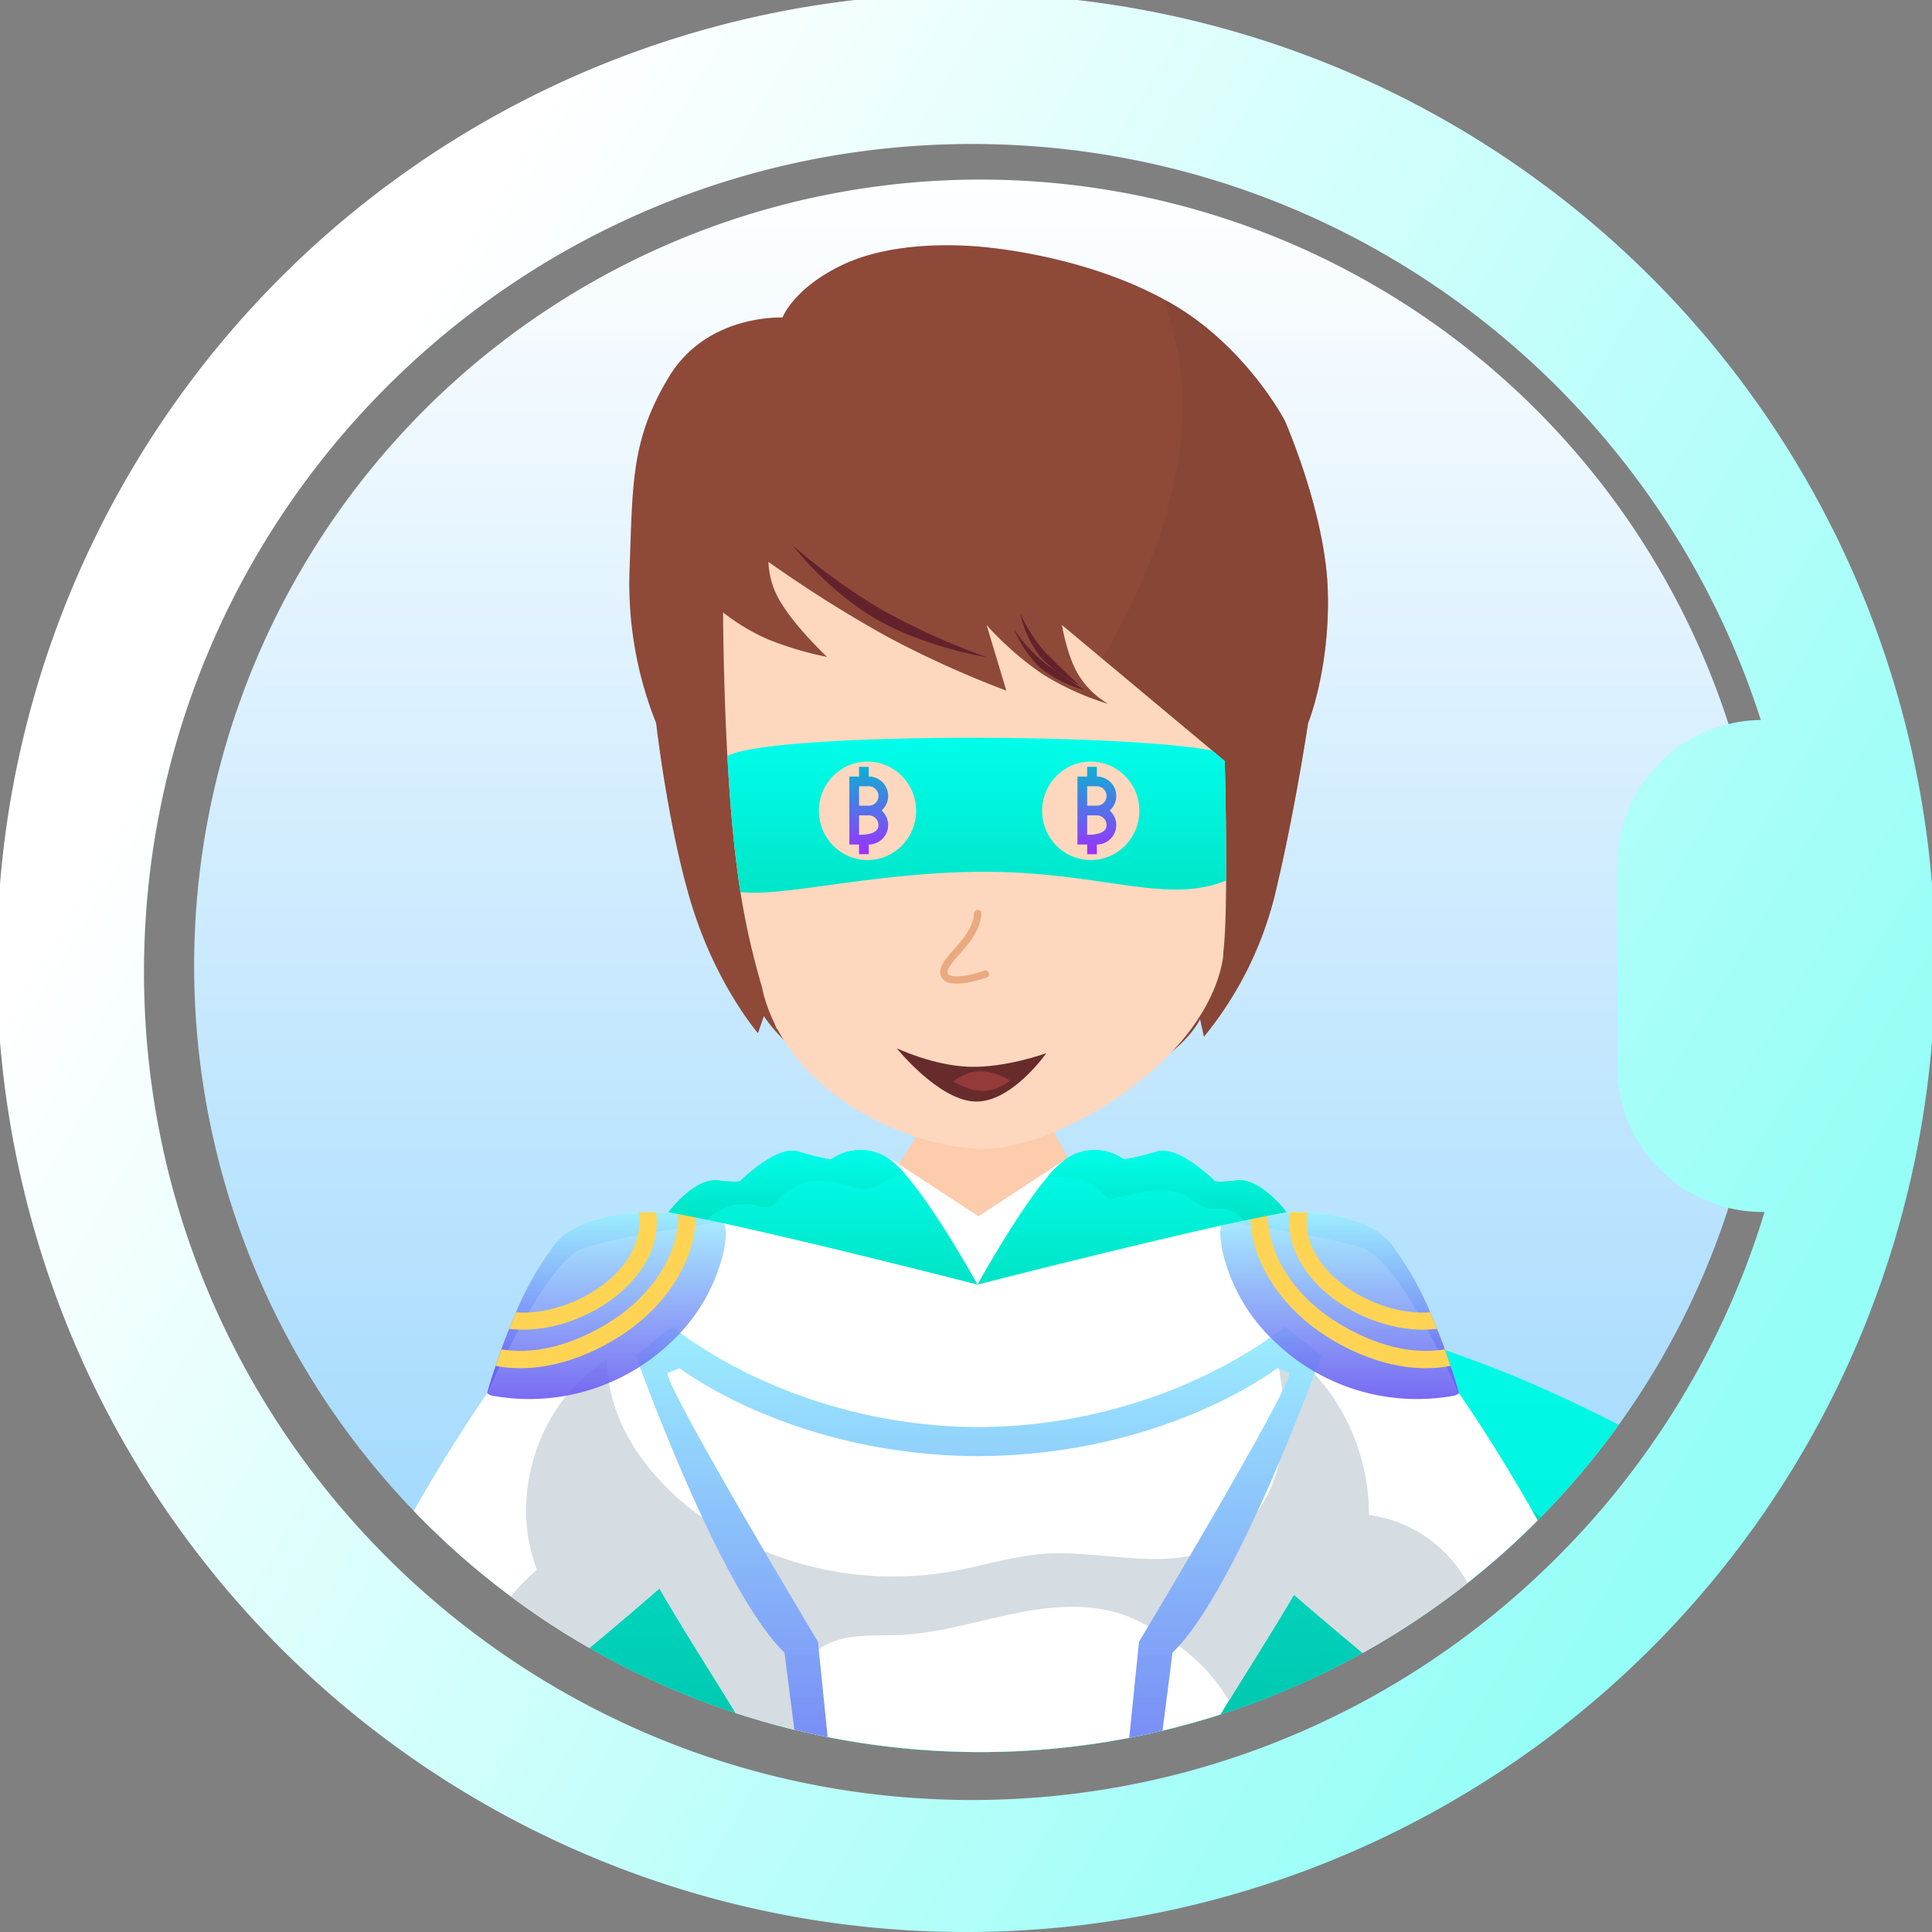 <svg xmlns="http://www.w3.org/2000/svg" xmlns:xlink="http://www.w3.org/1999/xlink" width="398.071" height="398.073" viewBox="0 0 398.071 398.073">
  <rect x="0" y="0" width="398.071" height="398.073" fill="#808080" stroke="none"/>
  <defs>
    <linearGradient id="linear-gradient" x1="0.5" x2="0.5" y2="1" gradientUnits="objectBoundingBox">
      <stop offset="0" stop-color="#fff"/>
      <stop offset="1" stop-color="#94fef7"/>
    </linearGradient>
    <linearGradient id="linear-gradient-2" x1="0.5" x2="0.5" y2="1" gradientUnits="objectBoundingBox">
      <stop offset="0" stop-color="#fff"/>
      <stop offset="1" stop-color="#ffecec"/>
    </linearGradient>
    <linearGradient id="linear-gradient-3" x1="0.5" x2="0.5" y2="1" gradientUnits="objectBoundingBox">
      <stop offset="0" stop-color="#fff"/>
      <stop offset="1" stop-color="#94d4fe"/>
    </linearGradient>
    <clipPath id="clip-path">
      <path id="Path_799" data-name="Path 799" d="M162,0A162,162,0,1,1,0,162,162,162,0,0,1,162,0Z" transform="translate(35 3638)" fill="url(#linear-gradient)"/>
    </clipPath>
    <linearGradient id="linear-gradient-4" x1="0.5" x2="0.5" y2="1" gradientUnits="objectBoundingBox">
      <stop offset="0" stop-color="#00ffed"/>
      <stop offset="1" stop-color="#00c2a8"/>
    </linearGradient>
    <linearGradient id="linear-gradient-5" x1="0.422" y1="-0.163" x2="0.44" y2="0.376" xlink:href="#linear-gradient-4"/>
    <linearGradient id="linear-gradient-6" x1="0.5" x2="0.5" y2="1" gradientUnits="objectBoundingBox">
      <stop offset="0" stop-color="#9ceeff"/>
      <stop offset="1" stop-color="#6454f0"/>
    </linearGradient>
    <linearGradient id="linear-gradient-11" x1="0.5" x2="0.5" y2="1" gradientUnits="objectBoundingBox">
      <stop offset="0" stop-color="#00ffed"/>
      <stop offset="1" stop-color="#00e3c5"/>
    </linearGradient>
    <clipPath id="clip-path-2">
      <path id="Union_25" data-name="Union 25" d="M4982.051,1086.3l-.1.015s-.184-.4-.5-1.2a33.931,33.931,0,0,1-2.156-5.661,13.848,13.848,0,0,1-.343-1.557,154.49,154.49,0,0,1-5.25-25.079c-2.769-21.455-2.823-52.332-2.823-52.332a42.691,42.691,0,0,0,9.337,5.583,69.353,69.353,0,0,0,12.08,3.586s-6.211-5.871-9.23-10.768a17.04,17.04,0,0,1-2.85-8.823,263.74,263.74,0,0,0,24.463,15.411,209.161,209.161,0,0,0,24.559,11.128l-4.064-13.515a64.466,64.466,0,0,0,11.594,10.153,56.363,56.363,0,0,0,13.477,6.094,17.688,17.688,0,0,1-6.214-6.094c-2.384-4.061-3.324-10.153-3.324-10.153l33.533,28.016s.821,30.3-.279,39.224a11.275,11.275,0,0,1-.218,2.18c-4.12,20.827-32.763,37.514-47.524,38.424-.566.035-1.149.052-1.747.052C5011.237,1110.987,4990.673,1102.459,4982.051,1086.3Z" transform="translate(-4912.015 2732.766)" fill="url(#linear-gradient-2)"/>
    </clipPath>
    <linearGradient id="linear-gradient-16" x1="0.5" y1="1" x2="0.5" gradientUnits="objectBoundingBox">
      <stop offset="0" stop-color="#9f2fff"/>
      <stop offset="1" stop-color="#0bb1d3"/>
    </linearGradient>
    <clipPath id="clip-path-3">
      <path id="Path_803" data-name="Path 803" d="M-4445.583,2732.625s6.46,5.117,13.958,5.865,15.014-3.988,15.014-3.988-6.108,10.952-13.606,10.2S-4445.583,2732.625-4445.583,2732.625Z" transform="translate(4555.985 -2496.233)" fill="#682b2b"/>
    </clipPath>
    <linearGradient id="linear-gradient-18" x1="0.057" y1="0.438" x2="0.82" y2="0.893" xlink:href="#linear-gradient"/>
  </defs>
  <g id="Group_258" data-name="Group 258" transform="translate(5 -3601)">
    <g id="Group_257" data-name="Group 257">
      <path id="Path_800" data-name="Path 800" d="M162,0A162,162,0,1,1,0,162,162,162,0,0,1,162,0Z" transform="translate(35 3638)" fill="url(#linear-gradient-3)"/>
      <g id="Mask_Group_54" data-name="Mask Group 54" clip-path="url(#clip-path)">
        <g id="Group_255" data-name="Group 255" transform="translate(85.124 -6.067)">
          <path id="Path_677" data-name="Path 677" d="M1670.864,1452.022c12.56-6.76,14.963-12.811,14.963-12.811l.8,3.649a74.144,74.144,0,0,0,14.435-28.5c4.138-16.848,7.017-36.1,7.017-36.1s4.509-11.047,4.066-27.155-8.867-35.173-8.867-35.173-8.039-15.48-23.794-24.385-33.986-11.02-39.059-11.462-18.256-1.035-28.328,3.779-12.314,10.834-12.314,10.834-15.505-.816-23.383,12.2-7.465,22.019-8.127,39.86a77.448,77.448,0,0,0,5.48,31.5s2.626,23.066,7.763,38.822,13.221,25.061,13.221,25.061l1.222-3.529s4.614,7.668,16.189,13.524S1658.3,1458.782,1670.864,1452.022Z" transform="translate(-1528.686 2377.802)" fill="#8e4939"/>
          <path id="Path_734" data-name="Path 734" d="M576.268,230.274l6.774,12.637L565.41,259.856l-14.223-4.923-6.577-13.063,6.577-10.552Z" transform="translate(-450.808 3607.14)" fill="#fcccac"/>
          <path id="Path_806" data-name="Path 806" d="M1670.864,1452.022c12.56-6.76,14.963-12.811,14.963-12.811l.8,3.649a74.144,74.144,0,0,0,14.435-28.5c4.138-16.848,7.017-36.1,7.017-36.1s4.509-11.047,4.066-27.155-8.867-35.173-8.867-35.173-8.039-15.48-23.794-24.385c-4.726-2.671,11.806,15.9-5.029,56.052s-70.411,100.441-62.309,104.54C1623.723,1457.994,1658.3,1458.782,1670.864,1452.022Z" transform="translate(-1528.685 2377.802)" fill="#804233" opacity="0.47"/>
          <g id="Group_247" data-name="Group 247" transform="translate(-61.537 3843.984)">
            <path id="Path_685" data-name="Path 685" d="M642.976,319.464s-101.013,9.662-225.619,9.662-225.619-9.662-225.619-9.662S292.752,309.8,417.358,309.8,642.976,319.464,642.976,319.464Z" transform="translate(-191.739 155.652)" fill="#b7b7b7"/>
            <g id="Group_246" data-name="Group 246" transform="translate(33.526 0)">
              <g id="Group_184" data-name="Group 184" transform="translate(37.133 24.983)">
                <path id="Path_686" data-name="Path 686" d="M249.784,340.832c14.226,33.231,30.942,65.84,54.494,93.266s54.556,49.514,89.849,57.329c-5.172-6.626-1.711-16.982,4.927-22.138s15.35-6.547,23.623-8.051c18.592-3.378,39.105-9.786,47.72-26.605,8.939-17.462,1.336-38.89,5.461-58.072,6.485-30.16,38.486-46.086,65.66-60.689,37.359-20.079,74-48.077,87-88.448a194.723,194.723,0,0,1-123.429-4.5c-30.753-11.645-58.131-30.98-88.84-42.746-53.892-20.649-136.687-34.414-180.424,8.184C199.232,224,232.868,301.311,249.784,340.832Z" transform="translate(-208.423 -160.503)" fill="url(#linear-gradient-4)"/>
                <path id="Path_687" data-name="Path 687" d="M269.984,326.5c24.758,46.248,55.14,93.425,102.78,115.389,5.833,2.691,14.8,3.717,16.787-2.393.835-2.575-.15-5.352-1.127-7.88q-11.984-31.026-23.965-62.058c10.942,21.681,23.85,43.076,42.837,58.214,5.809,4.632,12.361,8.712,19.7,9.874s15.583-1.13,19.905-7.169c4.063-5.679,3.936-13.518,1.5-20.062s-6.859-12.117-11.087-17.675a442.239,442.239,0,0,1-72.071-142.587c10.19,15.946,20.392,31.907,31.724,47.062,14.17,18.946,32.06,37.71,55.441,41.309,5.021.773,10.332.77,14.972-1.3s8.455-6.532,8.594-11.609c.077-2.838-.95-5.576-1.965-8.228Q468.9,304,463.782,290.61c5.673,5.844,11.462,11.774,18.607,15.681s15.984,5.555,23.49,2.393q-8.638-12.015-17.276-24.027c5.3,4.714,13.046,5.868,20.041,4.673s13.441-4.455,19.743-7.721c10.284-5.331,20.876-11.117,27.594-20.554-19.882-1.092-39.8-4.408-58.308-11.742C455.046,232.423,423.018,195.76,381.5,176.3a160.935,160.935,0,0,0-75.833-14.946c-15.362.752-30.918,3.847-44.2,11.6s-24.095,20.625-26.88,35.751c-3.372,18.309-30.8-7.715-12.86-12.71,8.579-2.387,10.046,17.457,11.022,22.917A350.031,350.031,0,0,0,269.984,326.5Z" transform="translate(-215.689 -159.208)" fill="url(#linear-gradient-5)"/>
              </g>
              <g id="Group_245" data-name="Group 245">
                <g id="Group_244" data-name="Group 244">
                  <g id="Group_215" data-name="Group 215">
                    <g id="Group_188" data-name="Group 188" transform="translate(14.973 154.167)">
                      <g id="Group_187" data-name="Group 187">
                        <g id="Group_185" data-name="Group 185" transform="translate(29.883)">
                          <path id="Path_688" data-name="Path 688" d="M312.95,204.291V290.3c-11.376,0-26.219,50.885-26.219,50.885s-1.776,49.868-10.76,61.571a18.539,18.539,0,0,0-1.676,2.726c-2.868,5.511-6.169,15.722-9.349,27.11-6.856,24.593-13.114,54.662-13.114,54.662H224.561s-.348-3.124-.885-8.175c-.168-1.617-.36-3.428-.555-5.393-2.095-20.427-5.638-57.807-4.641-68.369.407-4.293,2.57-11.642,5.434-19.908,6.983-20.15,18.126-45.743,18.126-45.743s-.994-30.027,3.2-50.387c2.885-14,16.813-47.915,25.239-67.743,1.41-3.316,2.664-6.24,3.688-8.612.1-.227.2-.448.286-.664.174-.4.333-.779.49-1.136.174-.4.336-.767.484-1.112.994-2.284,1.567-3.587,1.567-3.587Z" transform="translate(-218.307 -204.291)" fill="#ac1426"/>
                        </g>
                        <g id="Group_186" data-name="Group 186" transform="translate(29.886 5.72)">
                          <path id="Path_689" data-name="Path 689" d="M283.773,250.935a124.6,124.6,0,0,0-31.851,95.717,12.407,12.407,0,0,1,.024,3.664,12.647,12.647,0,0,1-2.5,4.676c-8.674,12.128-16.462,29.679-14.205,44.935,2.561,17.318,3.882,33.633.743,51.08-.838,4.67-1.991,9.447-4.824,13.255a16.334,16.334,0,0,1-8.042,5.641c-2.092-20.424-5.635-57.8-4.638-68.369.407-4.293,2.57-11.639,5.434-19.905,6.98-20.153,18.123-45.743,18.123-45.743s-.991-30.027,3.207-50.39c2.885-13.993,16.813-47.912,25.236-67.74,1.41-3.319,2.667-6.24,3.688-8.615.1-.227.2-.448.289-.664.171-.392.333-.776.49-1.136.174-.392.333-.764.484-1.112a51.924,51.924,0,0,1,21.959,13.63,11.374,11.374,0,0,1,3.1,4.88C301.067,227.076,289.367,244.849,283.773,250.935Z" transform="translate(-218.308 -206.23)" fill="#e01e3b"/>
                        </g>
                        <path id="Path_690" data-name="Path 690" d="M269.094,323.166c-5.039,3.915-11.476,2.236-22.4,10.922s-38.8,6.331-38.515,2.971,26.375-29.19,36.137-36.854h27.269l-.531,3.641S274.133,319.245,269.094,323.166Z" transform="translate(-208.178 -17.239)" fill="#e6ebf0"/>
                      </g>
                    </g>
                    <g id="Group_193" data-name="Group 193" transform="translate(83.003 154.167)">
                      <g id="Group_192" data-name="Group 192">
                        <g id="Group_190" data-name="Group 190" transform="translate(56.495)">
                          <g id="Group_189" data-name="Group 189">
                            <path id="Path_691" data-name="Path 691" d="M339.655,468.345c-1.334,11-2.393,18.908-2.393,18.908H311.5S306.7,464.227,300.913,442c-3.706-14.247-7.83-28.169-11.358-35.5a22.439,22.439,0,0,0-2.189-3.744c-8.989-11.7-10.759-61.571-10.759-61.571S261.763,290.3,250.387,290.3V204.291l14.5.859,21.448,1.274s.478,1.083,1.31,3c.351.8.764,1.752,1.23,2.835.9,2.086,2,4.649,3.251,7.573,8.322,19.531,22.991,55.039,25.962,69.445,4.192,20.359,3.2,50.387,3.2,50.387s18.173,41.749,22.646,60.586a39.427,39.427,0,0,1,.909,5.065C345.771,415.011,342.207,447.316,339.655,468.345Z" transform="translate(-250.387 -204.291)" fill="#ac1426"/>
                          </g>
                        </g>
                        <path id="Path_692" data-name="Path 692" d="M338.258,398.884v.174c-3.706-14.247-7.83-28.169-11.358-35.5a22.447,22.447,0,0,0-2.189-3.744c-8.989-11.7-10.759-61.571-10.759-61.571s-14.843-50.886-26.219-50.886-26.219,50.886-26.219,50.886-1.776,49.868-10.76,61.571a18.542,18.542,0,0,0-1.676,2.726c-2.868,5.511-6.169,15.722-9.349,27.11a31.056,31.056,0,0,0-2.838-6.951c-2.941-4.915-7.449-8.957-4.9-15.208,1.741-4.281,5.859-5.225,8.771-8.476,7.771-8.674,9.515-23.555,10.473-34.6,1.254-14.491,1.171-29.526,7.066-42.82,3.812-8.6,10.119-16.53,10.55-25.921.372-7.957-3.587-15.4-7.426-22.375a113.4,113.4,0,0,0,53.78-6.995c-4.4,4.939-9.01,10.376-9.535,16.964-.46,5.735,2.289,11.173,4.72,16.386a182.573,182.573,0,0,1,7.665,19.227c1.735,5.2,3.239,10.55,3.36,16.026.094,4.526-.767,9.028-.779,13.553-.024,9.5,3.658,18.566,6.685,27.576A212.059,212.059,0,0,1,338.258,398.884Z" transform="translate(-231.237 -161.353)" fill="#940c22"/>
                        <g id="Group_191" data-name="Group 191" transform="translate(63.135 0.861)">
                          <path id="Path_693" data-name="Path 693" d="M335.269,467.779a16.384,16.384,0,0,1-2.72-2.307c-6.594-6.983-5.452-17.934-4.649-27.5,2.658-31.792-3.647-64.7-20.386-91.855a43.281,43.281,0,0,1-4.2-7.78,39.325,39.325,0,0,1-1.652-7.954,361.552,361.552,0,0,0-22.6-84.722c-3.024-7.526-6.541-15.262-12.919-20.271l-9.426-.9c-3.186-1.2-4.585-5.2-3.909-8.535s2.9-6.133,5.175-8.668c.814-.909,1.658-1.811,2.525-2.7l21.448,1.275s.478,1.08,1.307,3c.354.8.767,1.752,1.233,2.832.9,2.086,2,4.652,3.251,7.576,8.323,19.528,22.991,55.036,25.962,69.442,4.189,20.362,3.2,50.39,3.2,50.39s18.173,41.749,22.646,60.586a39.4,39.4,0,0,1,.909,5.063C341.384,414.445,337.821,446.746,335.269,467.779Z" transform="translate(-252.638 -204.583)" fill="#e01e3b"/>
                        </g>
                        <path id="Path_694" data-name="Path 694" d="M334.779,337.058c.28,3.36-27.6,5.709-38.515-2.971s-17.362-7.007-22.407-10.922-1.956-19.321-1.956-19.321l-.537-3.641h25.764C307.879,308.562,334.5,333.7,334.779,337.058Z" transform="translate(-153.755 -17.239)" fill="#e6ebf0"/>
                      </g>
                    </g>
                    <g id="Group_194" data-name="Group 194" transform="translate(0 12.839)">
                      <path id="Path_695" data-name="Path 695" d="M293.967,217.61a54.689,54.689,0,0,1-4.065,4.378c-3.413,3.375-8.116,7.62-13.043,11.919-11.73,10.228-24.738,20.767-24.738,20.767,7.514,3.29,10.42,13.966,12.771,20.7a23.478,23.478,0,0,0,1.876,4.4c2.989,4.782,20.622,23.316,20.622,23.316l-12.553,19.728c-17.633-6.207-37.415-18.837-51.726-29.013-8.842-6.3-15.6-11.65-18.483-13.975-.994-.808-1.525-1.251-1.525-1.251,2.871-33.314,35.55-80.987,38.105-84.66l.153-.227s5.381-19.725,13.748-30.485,34.883-5.579,34.883-5.579.227,1.03.59,2.815v.006C292.79,171.277,300.124,209.919,293.967,217.61Z" transform="translate(-203.103 -156.387)" fill="#fff"/>
                    </g>
                    <g id="Group_195" data-name="Group 195" transform="translate(183.495 12.84)">
                      <path id="Path_696" data-name="Path 696" d="M358.572,278.585s-9.2,7.665-22.345,16.875c-14.085,9.86-32.694,21.487-49.39,27.363L274.28,303.1s17.637-18.533,20.625-23.316c1.083-1.732,2.045-4.953,3.3-8.559,2.186-6.343,5.245-13.881,11.349-16.548,0,0-11.937-9.671-23.248-19.474-4.7-4.071-9.281-8.166-12.869-11.6a68.154,68.154,0,0,1-5.726-5.986c-7.175-8.966,3.974-59.975,3.974-59.975s.646-.127,1.77-.3h.006c6.069-.932,26.045-3.2,33.1,5.877,8.37,10.76,13.751,30.485,13.751,30.485s30.467,43.377,37.164,77.337A69.168,69.168,0,0,1,358.572,278.585Z" transform="translate(-265.3 -156.387)" fill="#fff"/>
                    </g>
                    <path id="Path_697" data-name="Path 697" d="M367.843,231.764a85.923,85.923,0,0,1-5.549,10.612c-4.281,7.3-9.857,16.049-13.426,21.867-1.667,2.714-2.891,4.788-3.346,5.78-1.363,3-6.1,25.281-8.939,39.005-.286,1.375-.555,2.661-.794,3.832-.867,4.222-1.422,6.977-1.422,6.977L297.3,341.356l-37.07-21.519s-.389-1.944-1.03-5.057c-.118-.6-.251-1.239-.392-1.921-.1-.472-.2-.968-.307-1.481-2.756-13.362-7.986-38.17-9.432-41.356-1.478-3.245-11.252-18.064-17.516-28.939a76.745,76.745,0,0,1-4.8-9.32c-.938-2.469-.215-9.007,1.41-17.085,3.88-19.28,12.872-47.339,16.524-49.868,5.181-3.587,34.73-12.1,34.73-12.1l17.881,11.7,17.878-11.7s27.989,8.069,34.267,11.807h.006c.174.1.322.2.46.3,2.325,1.614,6.827,13.618,10.8,27.11C365.554,208.428,369.592,227.156,367.843,231.764Z" transform="translate(-157.796 -150.724)" fill="#fff"/>
                    <path id="Path_698" data-name="Path 698" d="M478.861,260.9s-9.2,7.665-22.345,16.875a291.007,291.007,0,0,1-26.393-12.695c-2.965-1.623-5.968-3.337-8.219-5.859a18.611,18.611,0,0,1-3.413-5.685c2.186-6.343,5.245-13.881,11.35-16.548,0,0-11.937-9.671-23.248-19.474-4.281,7.3-9.857,16.049-13.426,21.867-4.077-7.24-11-12.621-18.89-16.542-7.411-3.682-16.2-3.228-24.322-1.643s-16.1,4.207-24.363,4.608c-3.635.18-7.3-.077-10.877.563s-7.181,2.36-9.016,5.5c-1.758,3-1.6,6.718-1.322,10.184a283.244,283.244,0,0,0,8.674,50.413c-2.337,1.738-5.827.956-8.033-.944a11.469,11.469,0,0,1-1.519-1.6c-2.449-11.969-8.547-41.28-10.131-44.758-1.478-3.245-11.252-18.064-17.516-28.939-11.73,10.228-24.738,20.767-24.738,20.767,7.514,3.29,10.42,13.966,12.771,20.7a92.717,92.717,0,0,0-18.395,7.623c-7.736,4-15.3,8.565-23.386,10.813-8.842-6.3-15.6-11.65-18.483-13.975,9.438-9.034,22.817-13.937,35.453-18.277a32.822,32.822,0,0,1,11.562-31.461c-6-15.4.384-34.647,14.415-43.4.012,7.579,2.891,14.68,7.411,20.8a53.953,53.953,0,0,0,14.436,13.27c.658.419,1.328.826,2,1.215a69.87,69.87,0,0,0,47.059,8.452c6.467-1.148,12.786-3.222,19.345-3.658,12.373-.82,25.844,4.054,36.639-2.05a20.789,20.789,0,0,0,1.788-1.136c5.617-4.012,9.057-10.754,10.217-17.625,1.277-7.561.13-15.326-1.49-22.829.879.5,1.735,1.03,2.558,1.6,10.786,7.426,17.061,20.876,17.038,34.04a27.39,27.39,0,0,1,21.832,17.256c1.723,4.635,2.139,9.68,4,14.258a29.82,29.82,0,0,0,6.812,9.851,39.2,39.2,0,0,0,23.077,10.886A69.131,69.131,0,0,1,478.861,260.9Z" transform="translate(-202.095 -125.861)" fill="#d5dce2"/>
                    <path id="Path_717" data-name="Path 717" d="M360.2,164.366s-24.221,20.746-63.669,20.746v0c-38.807-.378-62.583-20.737-62.583-20.737l-7.5,6s17.215,48.275,30.647,61.2l8.479,66.073,5.653,3.051L264,229.359s-31.107-51.844-31.016-55.393l2.519-.985s23.428,18.12,61.9,18.12v-.015c38.076-.209,61.235-18.114,61.235-18.114l2.52.982c.091,3.549-31.019,55.4-31.019,55.4l-7.222,71.342,5.653-3.054,8.482-66.07c13.429-12.925,30.647-61.2,30.647-61.2Z" transform="translate(-157.575 -127.987)" fill="url(#linear-gradient-6)"/>
                    <g id="Group_196" data-name="Group 196" transform="translate(38.259 12.839)">
                      <path id="Path_699" data-name="Path 699" d="M265.293,160.45v.006a23.875,23.875,0,0,1-.693,4.868,37.241,37.241,0,0,1-11.093,18.262,42.264,42.264,0,0,1-36.621,10.568,3.736,3.736,0,0,1-.814-.454s.687-2.461,1.752-5.641c.345-1.041.741-2.189,1.183-3.413.484-1.328,1.015-2.744,1.608-4.216.443-1.112.915-2.248,1.416-3.4a66.756,66.756,0,0,1,7.789-13.819c3.632-4.664,10.665-6.331,17.468-6.732,1.221-.065,2.428-.094,3.611-.094,1.59,0,3.127.059,4.567.148,1.3.086,2.511.186,3.605.3,3.39.363,5.632.8,5.632.8s.047.221.142.64C264.941,158.759,265.1,159.494,265.293,160.45Z" transform="translate(-216.071 -156.387)" opacity="0.86" fill="url(#linear-gradient-6)"/>
                      <path id="Path_700" data-name="Path 700" d="M264.84,158.275c-6.246.891-22.793,3.372-29.016,5.535-7.617,2.643-19.345,28.962-19.752,29.865.071-.263.682-2.437,1.746-5.617.345-1.041.741-2.189,1.183-3.413.484-1.328,1.015-2.744,1.608-4.216.443-1.112.915-2.248,1.416-3.4a66.756,66.756,0,0,1,7.789-13.819c3.632-4.664,10.665-6.331,17.468-6.732,1.221-.065,2.428-.094,3.611-.094,1.59,0,3.127.059,4.567.148,1.3.086,2.511.186,3.605.3,3.39.363,5.632.8,5.632.8S264.746,157.856,264.84,158.275Z" transform="translate(-216.067 -156.387)" fill="url(#linear-gradient-6)"/>
                      <path id="Path_701" data-name="Path 701" d="M257.912,156.738c.083,9.612-6.325,18.675-14.208,24.151-7.821,5.42-17.743,8.857-27.039,7.072.345-1.041.741-2.189,1.183-3.413,8,1.369,16.421-1.729,23.248-6.225,7.281-4.794,13.45-13.084,13.211-21.885C255.605,156.523,256.818,156.623,257.912,156.738Z" transform="translate(-214.913 -156.289)" fill="#ffd455"/>
                      <path id="Path_702" data-name="Path 702" d="M217.611,180.428c.443-1.112.915-2.248,1.416-3.4,11.718.873,27.2-8.877,25.257-20.551,1.221-.065,2.428-.094,3.611-.094C249.8,170.53,231.684,182.169,217.611,180.428Z" transform="translate(-213.068 -156.387)" fill="#ffd455"/>
                    </g>
                    <g id="Group_197" data-name="Group 197" transform="translate(189.284 12.839)">
                      <path id="Path_704" data-name="Path 704" d="M267.414,158.275c6.249.891,22.793,3.372,29.018,5.535,7.615,2.643,19.345,28.962,19.749,29.865-.071-.263-.681-2.437-1.744-5.617-.348-1.041-.743-2.189-1.183-3.413-.484-1.328-1.018-2.744-1.608-4.216-.443-1.112-.918-2.248-1.419-3.4a66.626,66.626,0,0,0-7.789-13.819c-3.629-4.664-10.665-6.331-17.468-6.732-1.218-.065-2.425-.094-3.611-.094-1.587,0-3.124.059-4.567.148-1.3.086-2.511.186-3.6.3-3.39.363-5.632.8-5.632.8S267.511,157.856,267.414,158.275Z" transform="translate(-266.966 -156.387)" fill="url(#linear-gradient-6)"/>
                      <path id="Path_703" data-name="Path 703" d="M267.262,160.45v.009a24.09,24.09,0,0,0,.693,4.865,37.267,37.267,0,0,0,11.1,18.262,42.264,42.264,0,0,0,36.621,10.568,3.753,3.753,0,0,0,.814-.451s-.69-2.464-1.752-5.644c-.348-1.041-.743-2.189-1.183-3.413-.484-1.328-1.018-2.744-1.608-4.216-.443-1.112-.917-2.248-1.419-3.4a66.627,66.627,0,0,0-7.789-13.819c-3.629-4.664-10.665-6.331-17.468-6.732-1.218-.065-2.425-.094-3.611-.094-1.587,0-3.124.059-4.567.148-1.3.086-2.511.186-3.6.3-3.39.363-5.632.8-5.632.8s-.047.221-.145.64C267.616,158.759,267.46,159.494,267.262,160.45Z" transform="translate(-267.262 -156.387)" opacity="0.87" fill="url(#linear-gradient-6)"/>
                      <path id="Path_705" data-name="Path 705" d="M269.373,156.738c-.086,9.612,6.322,18.675,14.208,24.151,7.818,5.42,17.743,8.859,27.039,7.072-.348-1.041-.743-2.189-1.183-3.413-8.007,1.369-16.421-1.729-23.248-6.225-7.281-4.794-13.453-13.084-13.214-21.885C271.68,156.523,270.464,156.623,269.373,156.738Z" transform="translate(-263.147 -156.289)" fill="#ffd455"/>
                      <path id="Path_706" data-name="Path 706" d="M302.52,180.428c-.443-1.112-.918-2.248-1.419-3.4-11.715.873-27.192-8.877-25.257-20.551-1.218-.065-2.425-.094-3.611-.094C270.327,170.53,288.447,182.169,302.52,180.428Z" transform="translate(-257.839 -156.387)" fill="#ffd455"/>
                    </g>
                    <g id="Group_198" data-name="Group 198" transform="translate(75.62)">
                      <path id="Path_707" data-name="Path 707" d="M292.4,179.788c-.012,0-.082-.018-.2-.047l-1.59-.407c-7.438-1.888-36.214-9.163-53.963-12.907-3.006-.631-5.691-1.165-7.91-1.552,0,0,5.307-7.151,10.234-6.552s4.712-.029,4.712-.029,7.322-7.216,11.656-5.948a61.124,61.124,0,0,0,6.874,1.673,10.367,10.367,0,0,1,12.1,0c5.853,4.107,16.279,22.525,17.881,25.4v.006C292.318,179.631,292.389,179.758,292.4,179.788Z" transform="translate(-228.735 -152.035)" fill="url(#linear-gradient-11)"/>
                      <path id="Path_708" data-name="Path 708" d="M313.989,164.874c-2.422.422-5.411,1.021-8.759,1.732-20.619,4.393-54.913,13.188-54.913,13.188s8.069-14.657,14.447-22.206a21.307,21.307,0,0,1,3.641-3.57,10.369,10.369,0,0,1,12.1,0,61.065,61.065,0,0,0,6.877-1.673c4.334-1.269,11.656,5.948,11.656,5.948s-.227.625,4.7.029S313.989,164.874,313.989,164.874Z" transform="translate(-186.645 -152.035)" fill="url(#linear-gradient-11)"/>
                      <path id="Path_709" data-name="Path 709" d="M274.316,154.018a10.367,10.367,0,0,0-12.1,0,61.124,61.124,0,0,1-6.874-1.673c-4.334-1.269-11.656,5.948-11.656,5.948s.227.625-4.712.029-10.234,6.552-10.234,6.552c2.219.387,4.9.921,7.91,1.552a10.866,10.866,0,0,1,10.367-2.909,4.516,4.516,0,0,0,2.378.322,4.428,4.428,0,0,0,1.9-1.549,11.9,11.9,0,0,1,7.927-3.88,20.852,20.852,0,0,1,7.718,1.3l.032.009a6.661,6.661,0,0,0,5.712-.808,18.971,18.971,0,0,1,4.532-2.177A17.923,17.923,0,0,0,274.316,154.018Z" transform="translate(-228.735 -152.035)" fill="url(#linear-gradient-11)"/>
                      <path id="Path_710" data-name="Path 710" d="M304.438,164.874c-2.422.422-5.411,1.021-8.759,1.732a6.935,6.935,0,0,0-4.287-2.463c-.95-.094-1.918.086-2.862-.065-1.741-.268-3.1-1.59-4.647-2.428-4.3-2.319-9.541-.776-14.329.221a3.177,3.177,0,0,1-1.847.012,3.735,3.735,0,0,1-1.236-.991c-2.906-2.947-6.44-3.281-10.332-3.286-.28,0-.59-.006-.926-.018a21.307,21.307,0,0,1,3.641-3.57,10.369,10.369,0,0,1,12.1,0,61.062,61.062,0,0,0,6.877-1.673c4.334-1.269,11.656,5.948,11.656,5.948s-.227.625,4.7.029S304.438,164.874,304.438,164.874Z" transform="translate(-177.095 -152.035)" fill="url(#linear-gradient-11)"/>
                    </g>
                    <path id="Path_711" data-name="Path 711" d="M294.051,295.232a58.444,58.444,0,0,0-2.44,5.505c-1.021,2.611-2.08,5.65-3.151,8.972C280.327,335.034,271.585,377,271.585,377l-.531,3.641s3.077,15.4-1.962,19.321-11.476,2.236-22.4,10.922c-10.88,8.65-38.586,6.349-38.515,3.006v-.035c.28-3.36,26.375-29.19,36.137-36.854,0,0-7.473-67.18-6.08-81.94.024-.257.053-.525.089-.8a68.441,68.441,0,0,1,2.289-9.694c.856-2.894,1.9-6.075,3.056-9.408l16.247-10.234,6.511-4.1Z" transform="translate(-193.204 60.128)" fill="#e6ebf0"/>
                    <path id="Path_712" data-name="Path 712" d="M294.051,295.232a58.444,58.444,0,0,0-2.44,5.505c-1.021,2.611-2.08,5.65-3.151,8.972C280.327,335.034,271.585,377,271.585,377l-.531,3.641s3.077,15.4-1.962,19.321-11.476,2.236-22.4,10.922c-10.88,8.65-38.586,6.349-38.515,3.006,15.925,1.189,31.4-8.323,45-17.445a13.971,13.971,0,0,0,4.192-3.711c1.49-2.289,1.5-5.2,1.567-7.933a110.334,110.334,0,0,1,6.181-33.792c3.514-10.007,8.5-19.6,10.367-30.039,1.3-7.3,1.033-14.789.752-22.2-.336-8.913-14.241-25.177-16.321-33.845l6.511-4.1Z" transform="translate(-193.204 60.128)" fill="#d5dce2"/>
                    <path id="Path_713" data-name="Path 713" d="M349.023,407.931c.28,3.36-27.6,5.709-38.515-2.971s-17.362-7.007-22.407-10.922-1.956-19.321-1.956-19.321l-.537-3.641s-7.5-36.046-15.076-61.489c-1.118-3.75-2.236-7.275-3.331-10.414a87.854,87.854,0,0,0-3.537-8.854l24.295-26.458,7.06,4.741,23.032,15.471a39.4,39.4,0,0,1,.909,5.063c.047.49.083,1.041.106,1.643.083,2.068.035,4.765-.1,7.921-1.059,23.54-7.594,72.375-7.594,72.375,9.762,7.591,32.618,29.021,36.946,35.409A3.8,3.8,0,0,1,349.023,407.931Z" transform="translate(-84.995 66.055)" fill="#e6ebf0"/>
                    <path id="Path_714" data-name="Path 714" d="M349.023,407.931c.28,3.36-27.6,5.709-38.515-2.971s-17.362-7.007-22.407-10.922-1.956-19.321-1.956-19.321l-.537-3.641s-7.5-36.046-15.076-61.489c-1.118-3.75-2.236-7.275-3.331-10.414a87.854,87.854,0,0,0-3.537-8.854l24.295-26.458,7.06,4.741c-3.714,4.956-9.022,9.034-11.456,14.7-6.054,14.09-3.717,30.328.342,45.118s9.762,29.387,10.217,44.72c.142,4.735-.044,10.007,3.118,13.542a17.647,17.647,0,0,0,5.125,3.531c14.382,7.573,29.334,15.315,45.569,16.253l.384.021A3.8,3.8,0,0,1,349.023,407.931Z" transform="translate(-84.995 66.055)" fill="#d5dce2"/>
                    <path id="Path_715" data-name="Path 715" d="M271.684,294.811c-1.021,2.611-2.08,5.65-3.151,8.972l-23.221-30.057L218.4,288.335a68.437,68.437,0,0,1,2.289-9.694l26.608-14.778Z" transform="translate(-173.276 66.055)" fill="#005f98"/>
                    <path id="Path_716" data-name="Path 716" d="M316.628,291.59l-26.239-13.618-22.195,24.5c-1.118-3.75-2.236-7.275-3.331-10.414l22.92-24.552,28.945,16.158C316.811,285.736,316.763,288.433,316.628,291.59Z" transform="translate(-82.657 73.167)" fill="#005f98"/>
                    <g id="Group_200" data-name="Group 200" transform="translate(97.033 158.303)">
                      <path id="Path_718" data-name="Path 718" d="M320.2,217.1l-41.743,20.92L235.993,218.8c.478-1.124,1.024-2.534,1.537-3.956.354-.965.693-1.932,1-2.829a22.574,22.574,0,0,0,1.136-3.974l38.8,17.026,39.285-19.377a14.144,14.144,0,0,0,.378,3.726c.174.962.4,2.015.652,3.042A32.965,32.965,0,0,0,320.2,217.1Z" transform="translate(-235.993 -205.693)" fill="#ffd455"/>
                      <g id="Group_199" data-name="Group 199" transform="translate(1.537 3.726)">
                        <path id="Path_719" data-name="Path 719" d="M317.76,210l-40.268,21.755-40.979-19.368c.354-.965.693-1.932,1-2.829L277.4,228.4l39.71-21.448C317.282,207.918,317.509,208.971,317.76,210Z" transform="translate(-236.514 -206.956)" fill="#ac1426"/>
                      </g>
                    </g>
                    <g id="Group_207" data-name="Group 207" transform="translate(3.39 119.34)">
                      <g id="Group_206" data-name="Group 206">
                        <path id="Path_720" data-name="Path 720" d="M287.543,235.084,279.029,250.1l-.859,1.519-2.357,4.148-.316-.142v-.006L274.14,255l-4.257-1.968q-3.934-1.81-7.83-3.717a405.558,405.558,0,0,1-47.661-27.372l-10.14-6.78s5.3-2.708,12.662-6.249c1.033-.5,2.109-1.015,3.216-1.54,13.642-6.488,32.084-14.7,38.421-14.887l20.575,30.231,6.623,9.739.316.46Z" transform="translate(-204.252 -192.486)" fill="#005f98"/>
                        <g id="Group_205" data-name="Group 205" transform="translate(0 14.887)">
                          <g id="Group_204" data-name="Group 204">
                            <path id="Path_721" data-name="Path 721" d="M276.806,221.1c-1.03,2.67-18.551-6.488-18.551-6.488l-4.095,3.652,6.96,4.514L266.9,233.4s-1.4,1.882-3.263,4.083c-.227.28-.472.555-.711.835-.826.95-1.711,1.921-2.578,2.8q-.482.5-.962.932c-.106.109-.227.21-.333.313a15.5,15.5,0,0,1-1.682,1.316,3.3,3.3,0,0,1-1.5.6l-6.193-7.1s-12.987.449-14.742-.448c-.693-.363-2.452-3.31-4.316-6.73-.448-.82-.9-1.67-1.351-2.511v-.006c-.448-.85-.885-1.693-1.3-2.511l2.9-3.1,1.071-1.148,9.379-13.775c1.242-.3,14.692,1.752,17.731,2.16a9.739,9.739,0,0,1,3.3.95C268.483,213.347,277.839,218.436,276.806,221.1Z" transform="translate(-158.018 -179.234)" fill="#005f98"/>
                            <path id="Path_722" data-name="Path 722" d="M306.581,259.413q-.482.5-.962.932c-.106.109-.227.21-.333.313a15.525,15.525,0,0,1-1.682,1.316,3.3,3.3,0,0,1-1.5.6l-6.193-7.1s-12.987.448-14.742-.448c-.693-.363-2.452-3.31-4.316-6.729-.448-.82-.9-1.67-1.351-2.511v-.006l-1.357-.622-4.257-1.968q-3.934-1.81-7.83-3.717A405.558,405.558,0,0,1,214.392,212.1l-10.14-6.78s5.3-2.708,12.662-6.249c1.033-.5,2.109-1.015,3.216-1.54,8.591,11.541,17.5,21.548,29.93,29.552a105.552,105.552,0,0,0,23.912,11.473,7.927,7.927,0,0,1,2.918,1.416c.071.059.139.127.2.192a6.125,6.125,0,0,1,1.077,1.614c.3.593.543,1.218.829,1.811a13.52,13.52,0,0,0,8.638,7.066c3.163.82,6.553.454,9.68,1.4,3.461,1.053,6.269,3.605,8.541,6.42C306.1,258.782,306.347,259.091,306.581,259.413Z" transform="translate(-204.252 -197.532)" fill="#0092cd"/>
                            <g id="Group_203" data-name="Group 203" transform="translate(91.953 48.918)">
                              <g id="Group_201" data-name="Group 201" transform="translate(0 2.962)">
                                <path id="Path_723" data-name="Path 723" d="M244.834,226.05c-.106.109-.227.212-.333.316-.218-.327-.5-.758-.838-1.277-.776-1.168-1.853-2.732-3.048-4.4a31.382,31.382,0,0,0-3.416-4.051c-.257-.242-.493-.46-.7-.655-.224-.174-.416-.33-.578-.454-.316-.26-.5-.41-.5-.41s.23.05.652.162c.206.053.469.127.764.218.283.115.6.251.956.416a12.331,12.331,0,0,1,4.484,3.782,14.736,14.736,0,0,1,2.316,5.065C244.71,225.266,244.787,225.7,244.834,226.05Z" transform="translate(-235.42 -215.117)" fill="#004c77"/>
                              </g>
                              <g id="Group_202" data-name="Group 202" transform="translate(4.573)">
                                <path id="Path_724" data-name="Path 724" d="M246.063,223.445c-.23.277-.472.555-.714.838-.05-.065-.094-.136-.142-.2-.776-1.171-1.85-2.735-3.048-4.4a31.3,31.3,0,0,0-3.413-4.057l-.7-.649c-.224-.18-.422-.33-.575-.457l-.5-.4s.227.047.649.156c.207.059.466.127.761.221.283.112.608.254.959.413a12.282,12.282,0,0,1,4.482,3.788A14.536,14.536,0,0,1,246.063,223.445Z" transform="translate(-236.97 -214.113)" fill="#004c77"/>
                              </g>
                            </g>
                          </g>
                        </g>
                      </g>
                      <path id="Path_725" data-name="Path 725" d="M235.931,235.014s11.807-22.622,11.609-22.543l-6.623-9.739-17.073,26.6Z" transform="translate(-166.043 -172.502)" fill="#ffd455"/>
                      <path id="Path_726" data-name="Path 726" d="M240.734,203.743l-15.757,25.188,4.891,2.3,14.078-22.767Z" transform="translate(-163.834 -170.532)" fill="#b50008"/>
                    </g>
                    <g id="Group_214" data-name="Group 214" transform="translate(154.726 119.34)">
                      <g id="Group_213" data-name="Group 213">
                        <path id="Path_727" data-name="Path 727" d="M267.607,235.084l8.514,15.017.859,1.519,2.357,4.148.316-.142v-.006L281.01,255l4.257-1.968q3.934-1.81,7.83-3.717a405.327,405.327,0,0,0,47.661-27.372l10.14-6.78s-5.3-2.708-12.662-6.249c-1.033-.5-2.109-1.015-3.216-1.54-13.642-6.488-32.084-14.7-38.418-14.887l-20.578,30.231-6.623,9.739-.316.46Z" transform="translate(-232.031 -192.486)" fill="#005f98"/>
                        <g id="Group_212" data-name="Group 212" transform="translate(0 14.887)">
                          <g id="Group_211" data-name="Group 211">
                            <path id="Path_728" data-name="Path 728" d="M255.627,221.1c1.03,2.67,18.551-6.488,18.551-6.488l4.095,3.652-6.96,4.514L265.534,233.4s1.4,1.882,3.263,4.083c.227.28.472.555.711.835.826.95,1.711,1.921,2.578,2.8q.482.5.962.932c.106.109.227.21.333.313a15.505,15.505,0,0,0,1.682,1.316,3.3,3.3,0,0,0,1.5.6l6.193-7.1s12.984.449,14.742-.448c.693-.363,2.452-3.31,4.316-6.73.448-.82.9-1.67,1.351-2.511v-.006c.448-.85.885-1.693,1.3-2.511l-2.9-3.1L300.5,220.72l-9.379-13.775c-1.242-.3-14.692,1.752-17.731,2.16a9.739,9.739,0,0,0-3.3.95C263.95,213.347,254.595,218.436,255.627,221.1Z" transform="translate(-255.548 -179.234)" fill="#005f98"/>
                            <path id="Path_729" data-name="Path 729" d="M261.154,259.413q.482.5.962.932c.106.109.227.21.333.313a15.51,15.51,0,0,0,1.682,1.316,3.3,3.3,0,0,0,1.5.6l6.193-7.1s12.984.448,14.742-.448c.693-.363,2.452-3.31,4.316-6.729.448-.82.9-1.67,1.351-2.511v-.006l1.357-.622,4.257-1.968q3.934-1.81,7.83-3.717A405.321,405.321,0,0,0,353.343,212.1l10.14-6.78s-5.3-2.708-12.662-6.249c-1.033-.5-2.109-1.015-3.216-1.54-8.588,11.541-17.5,21.548-29.93,29.552a105.552,105.552,0,0,1-23.912,11.473,7.906,7.906,0,0,0-2.918,1.416c-.071.059-.139.127-.2.192a6.124,6.124,0,0,0-1.077,1.614c-.3.593-.543,1.218-.829,1.811a13.52,13.52,0,0,1-8.638,7.066c-3.163.82-6.553.454-9.68,1.4-3.461,1.053-6.269,3.605-8.541,6.42C261.632,258.782,261.387,259.091,261.154,259.413Z" transform="translate(-244.616 -197.532)" fill="#0092cd"/>
                            <g id="Group_210" data-name="Group 210" transform="translate(13.249 48.918)">
                              <g id="Group_208" data-name="Group 208" transform="translate(4.251 2.962)">
                                <path id="Path_730" data-name="Path 730" d="M261.48,226.05c.106.109.227.212.333.316.218-.327.5-.758.838-1.277.776-1.168,1.853-2.732,3.048-4.4a31.384,31.384,0,0,1,3.416-4.051c.257-.242.493-.46.7-.655.224-.174.416-.33.578-.454.316-.26.5-.41.5-.41s-.233.05-.652.162c-.206.053-.469.127-.764.218-.28.115-.6.251-.956.416a12.332,12.332,0,0,0-4.484,3.782,14.738,14.738,0,0,0-2.316,5.065C261.6,225.266,261.53,225.7,261.48,226.05Z" transform="translate(-261.48 -215.117)" fill="#004c77"/>
                              </g>
                              <g id="Group_209" data-name="Group 209">
                                <path id="Path_731" data-name="Path 731" d="M260.039,223.445c.23.277.472.555.714.838.05-.065.094-.136.139-.2.779-1.171,1.853-2.735,3.051-4.4a31.284,31.284,0,0,1,3.413-4.057l.7-.649c.224-.18.422-.33.575-.457l.5-.4s-.227.047-.649.156c-.207.059-.466.127-.761.221-.283.112-.608.254-.959.413a12.311,12.311,0,0,0-4.484,3.788A14.579,14.579,0,0,0,260.039,223.445Z" transform="translate(-260.039 -214.113)" fill="#004c77"/>
                              </g>
                            </g>
                          </g>
                        </g>
                      </g>
                      <path id="Path_732" data-name="Path 732" d="M291.913,229.329l-17.073-26.6-6.623,9.739c-.2-.08,11.609,22.543,11.609,22.543Z" transform="translate(-230.847 -172.502)" fill="#ffd455"/>
                      <path id="Path_733" data-name="Path 733" d="M271.9,203.743l15.757,25.188-4.891,2.3-14.078-22.767Z" transform="translate(-229.93 -170.532)" fill="#b50008"/>
                    </g>
                  </g>
                </g>
              </g>
            </g>
          </g>
          <path id="Union_24" data-name="Union 24" d="M4982.051,1086.3l-.1.015s-.184-.4-.5-1.2a33.931,33.931,0,0,1-2.156-5.661,13.848,13.848,0,0,1-.343-1.557,154.49,154.49,0,0,1-5.25-25.079c-2.769-21.455-2.823-52.332-2.823-52.332a42.691,42.691,0,0,0,9.337,5.583,69.353,69.353,0,0,0,12.08,3.586s-6.211-5.871-9.23-10.768a17.04,17.04,0,0,1-2.85-8.823,263.74,263.74,0,0,0,24.463,15.411,209.161,209.161,0,0,0,24.559,11.128l-4.064-13.515a64.466,64.466,0,0,0,11.594,10.153,56.363,56.363,0,0,0,13.477,6.094,17.688,17.688,0,0,1-6.214-6.094c-2.384-4.061-3.324-10.153-3.324-10.153l33.533,28.016s.821,30.3-.279,39.224a11.275,11.275,0,0,1-.218,2.18c-4.12,20.827-32.763,37.514-47.524,38.424-.566.035-1.149.052-1.747.052C5011.237,1110.987,4990.673,1102.459,4982.051,1086.3Z" transform="translate(-4912.015 2732.766)" fill="#fdd8bf"/>
          <path id="Path_679" data-name="Path 679" d="M1583.148,1305.229s7.311,9.489,17.316,15.252,22.707,7.8,22.707,7.8a142.56,142.56,0,0,1-21.56-9.748A123.667,123.667,0,0,1,1583.148,1305.229Z" transform="translate(-1509.974 2414.199)" fill="#63222b"/>
          <path id="Path_681" data-name="Path 681" d="M1583.382,1304.564a22.237,22.237,0,0,0,5.458,7.994,25.825,25.825,0,0,0,9.086,4.508s-4.261-2.673-8.029-5.423A29.807,29.807,0,0,1,1583.382,1304.564Z" transform="translate(-1464.513 2432.203)" fill="#63222b"/>
          <path id="Path_682" data-name="Path 682" d="M0,0A22.236,22.236,0,0,0,5.458,7.994,25.829,25.829,0,0,0,14.544,12.5S10.283,9.829,6.515,7.078A29.809,29.809,0,0,1,0,0Z" transform="matrix(0.985, 0.174, -0.174, 0.985, 120.064, 3733.344)" fill="#63222b"/>
          <path id="Path_683" data-name="Path 683" d="M1604.174,1338.03c-.235,5.686-7.734,9.748-6.91,12.482s8.513,0,8.513,0" transform="translate(-1492.861 2457.264)" fill="none" stroke="#eaaa7f" stroke-linecap="round" stroke-width="1.5"/>
          <g id="Mask_Group_56" data-name="Mask Group 56" clip-path="url(#clip-path-2)">
            <path id="Path_676" data-name="Path 676" d="M1578.458,1327.043c5.224-5.92,100.573-5.334,105.162,0,1.835,2.134,9.19,19.67,0,24.376-13.115,6.718-26.835-1.337-53.45-.973s-47.55,7.662-53.011,2.432C1572.216,1348.146,1575.878,1329.967,1578.458,1327.043Z" transform="translate(-1519.318 2436.255)" fill="url(#linear-gradient-11)"/>
          </g>
          <ellipse id="Ellipse_223" data-name="Ellipse 223" cx="10.015" cy="10.142" rx="10.015" ry="10.142" transform="translate(78.603 3763.988)" fill="#fdd8bf"/>
          <ellipse id="Ellipse_229" data-name="Ellipse 229" cx="10.015" cy="10.142" rx="10.015" ry="10.142" transform="translate(124.603 3763.988)" fill="#fdd8bf"/>
          <path id="exchange-rate" d="M31,55h2V53a4,4,0,0,0,2.643-7A4,4,0,0,0,33,39V37H31v2H29V53h2Zm0-14h2a2,2,0,0,1,0,4H31Zm0,6h2a2,2,0,0,1,2,2c0,1.1-.9,2-4,2Z" transform="translate(102.876 3728.067)" fill="url(#linear-gradient-16)"/>
          <path id="exchange-rate-2" data-name="exchange-rate" d="M31,55h2V53a4,4,0,0,0,2.643-7A4,4,0,0,0,33,39V37H31v2H29V53h2Zm0-14h2a2,2,0,0,1,0,4H31Zm0,6h2a2,2,0,0,1,2,2c0,1.1-.9,2-4,2Z" transform="translate(55.876 3728.067)" fill="url(#linear-gradient-16)"/>
        </g>
        <path id="Path_801" data-name="Path 801" d="M-4445.583,2732.625s7.232,4.109,14.731,4.857,15.927-1.691,15.927-1.691-7.793,9.664-15.292,8.916S-4445.583,2732.625-4445.583,2732.625Z" transform="matrix(0.998, -0.07, 0.07, 0.998, 4425.167, 778.632)" fill="#682b2b"/>
        <g id="Mask_Group_55" data-name="Mask Group 55" transform="matrix(0.998, -0.07, 0.07, 0.998, 54.409, 3586.594)" clip-path="url(#clip-path-3)">
          <path id="Path_802" data-name="Path 802" d="M-4445.583,2732.625s6.46,5.117,13.958,5.865,15.014-3.988,15.014-3.988-6.108,10.952-13.606,10.2S-4445.583,2732.625-4445.583,2732.625Z" transform="translate(-4304.208 2989.135) rotate(180)" fill="#943a3a"/>
        </g>
      </g>
      <path id="Union_26" data-name="Union 26" d="M121.561,382.432a199.693,199.693,0,1,1,77.474,15.641A199.071,199.071,0,0,1,121.561,382.432ZM29.669,200.273c0,94.071,76.532,170.6,170.6,170.6,76.88,0,142.047-51.123,163.3-121.155l-.394,0a29.952,29.952,0,0,1-29.952-29.952V178.3a29.951,29.951,0,0,1,29.576-29.95C340.78,79.593,276.245,29.669,200.273,29.669,106.2,29.669,29.669,106.2,29.669,200.273Z" transform="translate(-5 3601)" fill="url(#linear-gradient-18)"/>
    </g>
  </g>
</svg>
